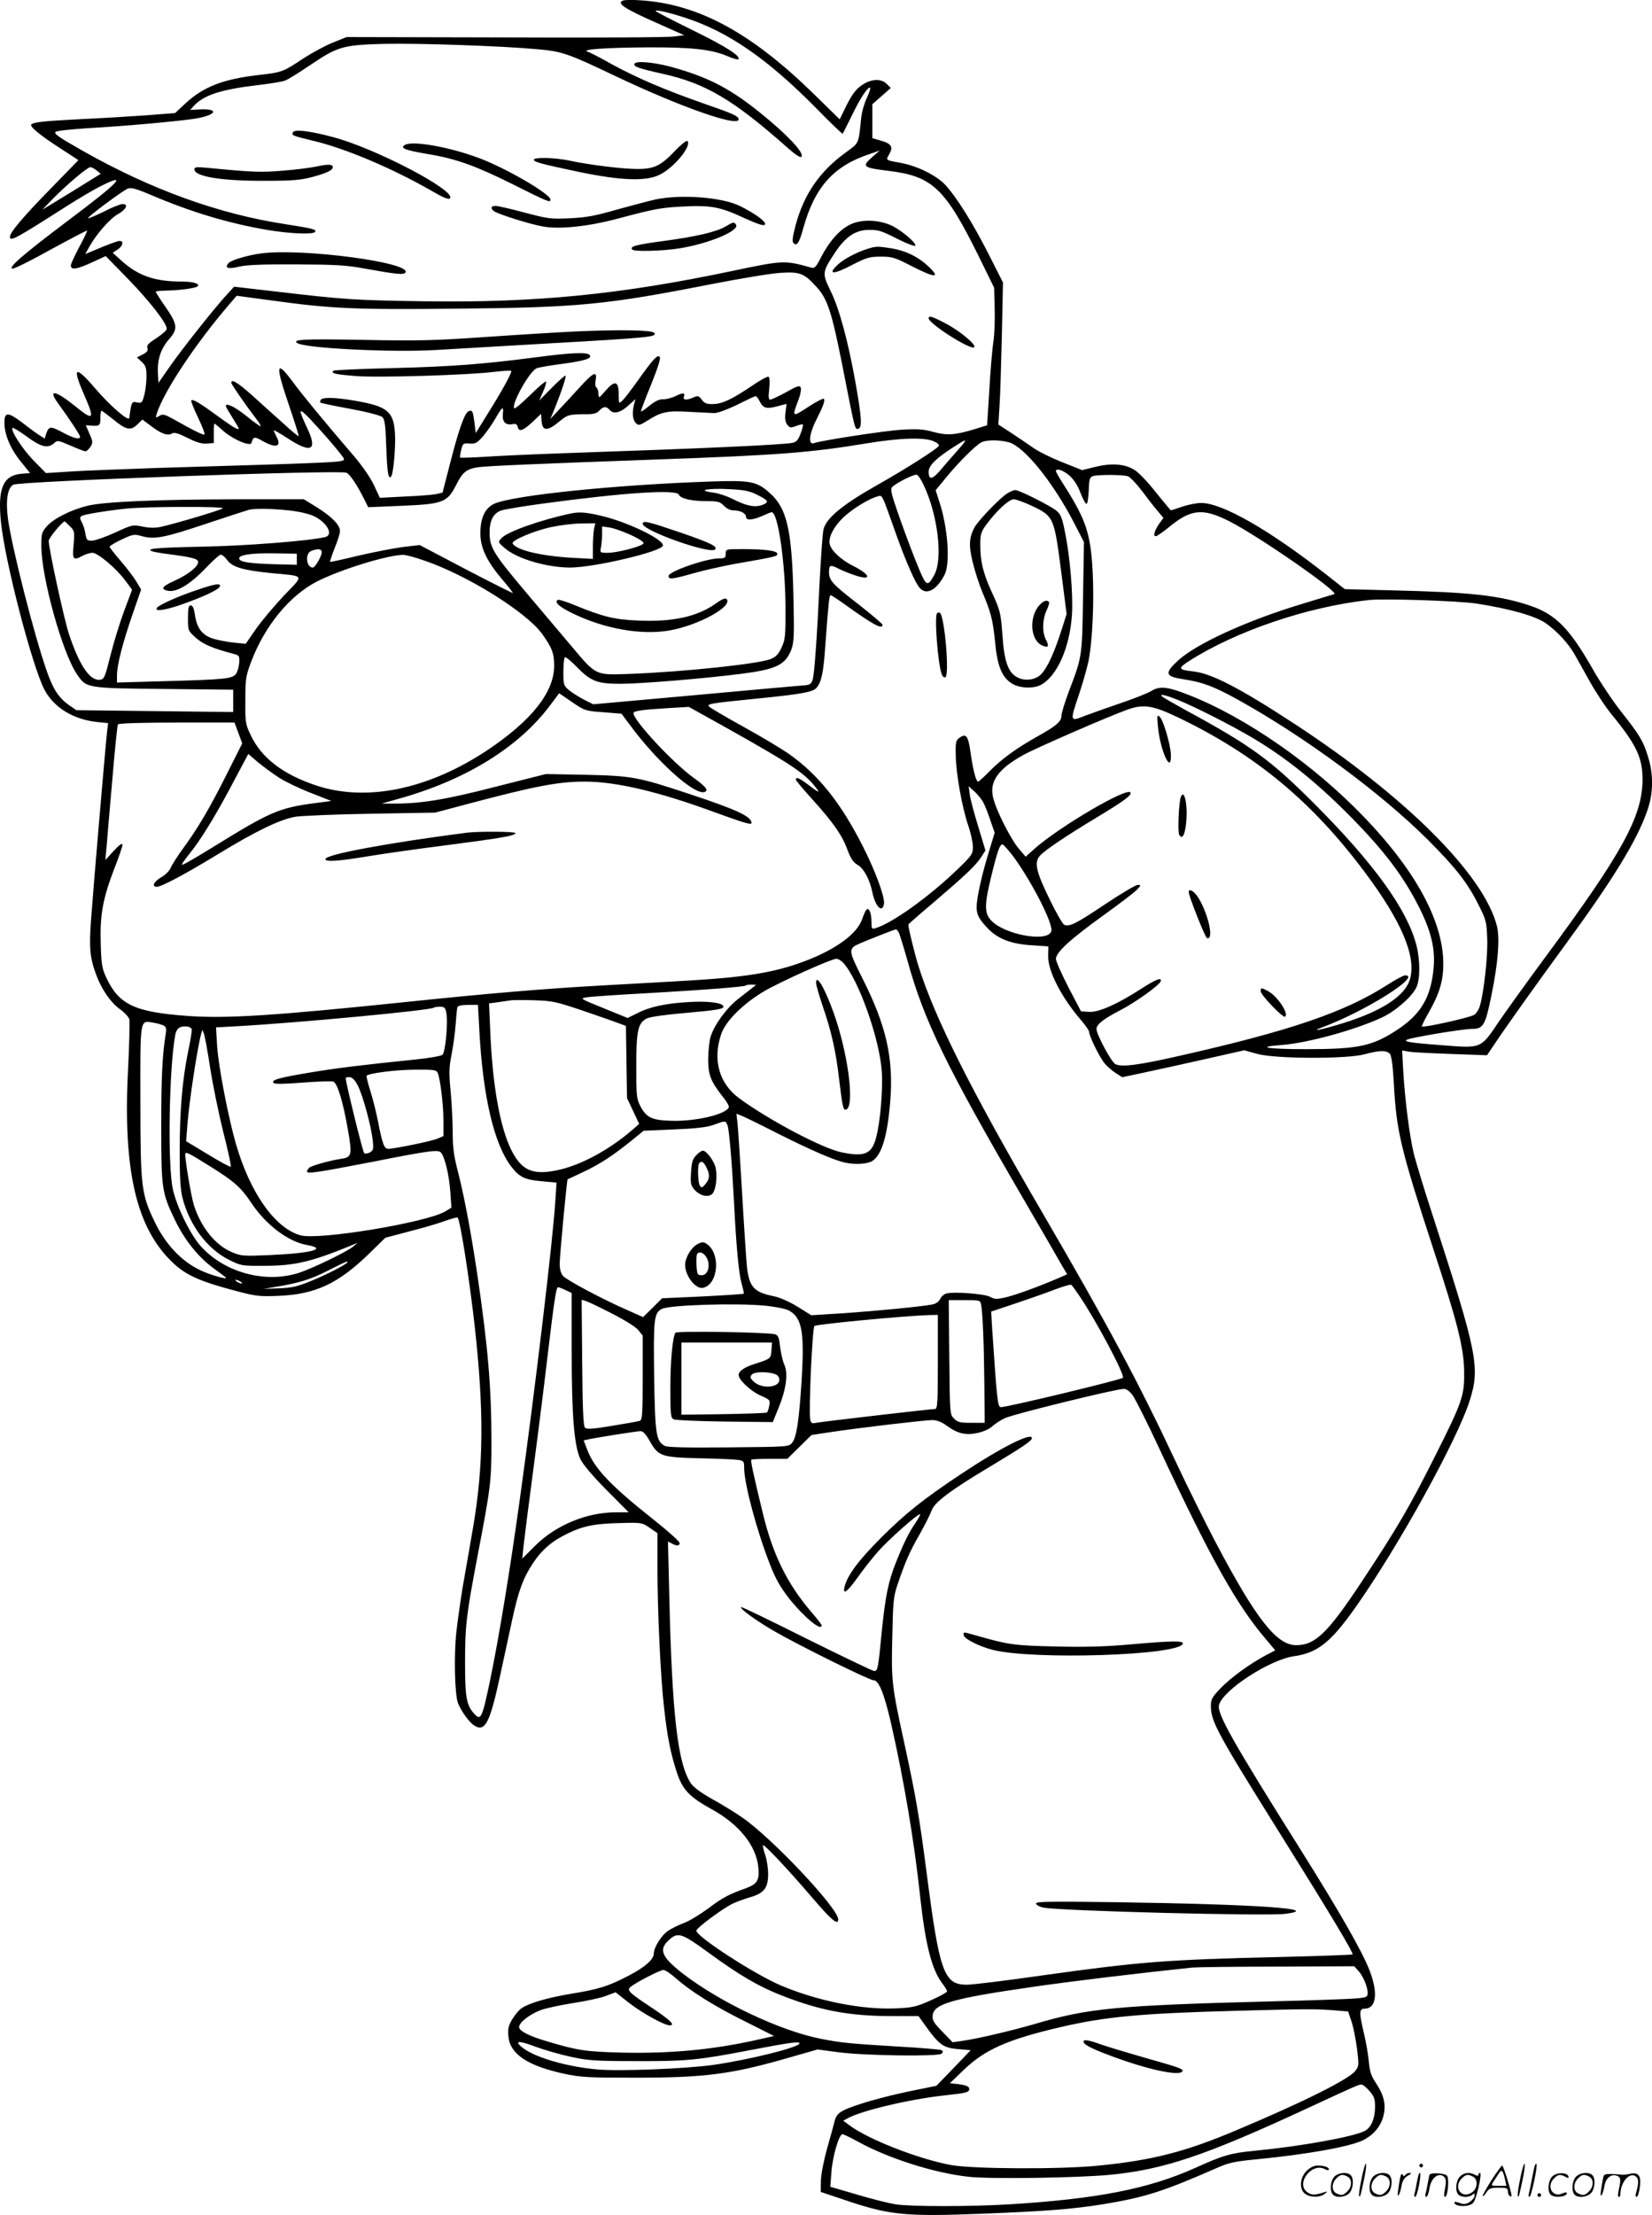 <svg version="1.0" xmlns="http://www.w3.org/2000/svg"
  viewBox="0 0 895.543 1200.363"
 preserveAspectRatio="xMidYMid meet">
<g transform="translate(-0.594,1200.584) scale(0.1,-0.1)"
fill="#000000" stroke="none">
<path d="M3387 12004 c-45 -14 0 -44 198 -131 l130 -58 -55 -7 c-30 -5 -442
-7 -915 -5 l-860 2 -77 -31 c-42 -17 -115 -57 -161 -87 -105 -70 -112 -73
-233 -87 -196 -22 -303 -63 -401 -153 l-58 -54 -155 -12 c-85 -6 -247 -16
-359 -21 -190 -10 -243 -15 -264 -27 -15 -9 36 -53 145 -124 l109 -71 -143
-147 c-153 -156 -228 -244 -228 -268 0 -28 26 -14 305 164 61 39 142 87 181
107 161 82 109 26 -173 -185 -240 -181 -330 -258 -298 -259 11 0 105 47 209
105 105 57 192 103 194 101 2 -2 -17 -42 -42 -88 -25 -47 -46 -92 -46 -101 0
-26 33 -21 115 17 l74 34 124 -127 c117 -121 207 -237 207 -267 0 -8 -25 -30
-55 -50 -44 -28 -55 -39 -50 -54 5 -14 -2 -23 -25 -35 l-32 -16 26 -24 c22
-20 26 -33 26 -79 0 -31 -5 -76 -12 -101 -11 -43 -14 -45 -40 -40 -28 7 -30 2
-41 -84 -3 -22 -102 63 -185 160 -112 130 -127 118 -56 -44 54 -124 47 -133
-48 -56 -111 90 -155 99 -98 20 65 -89 120 -173 120 -182 0 -17 -34 -9 -90 21
-69 37 -78 37 -92 0 l-10 -31 -28 18 c-16 10 -56 39 -90 66 -81 61 -100 62
-100 2 0 -64 32 -141 89 -211 l50 -62 -50 -4 c-97 -10 -126 -81 -108 -260 21
-213 171 -789 237 -912 52 -96 156 -159 284 -173 l60 -6 -6 -51 c-8 -70 -73
-828 -86 -1009 -12 -159 -7 -212 29 -308 30 -79 78 -147 128 -183 24 -17 46
-41 50 -54 3 -13 0 -137 -7 -275 -28 -550 46 -862 248 -1049 70 -65 149 -99
340 -149 105 -28 128 -30 227 -26 200 8 324 66 490 227 l90 88 136 36 c75 19
162 45 193 57 32 11 60 19 63 16 14 -14 65 -342 93 -594 50 -455 48 -751 -10
-1088 -16 -93 -40 -233 -54 -310 -13 -77 -29 -191 -36 -253 -14 -126 -9 -341
9 -387 18 -44 60 -102 87 -120 59 -38 85 12 139 260 20 94 50 233 67 310 34
159 60 229 113 309 49 74 104 121 190 162 85 41 146 53 291 56 107 3 112 2
152 -26 l42 -29 0 -181 c0 -246 17 -602 36 -766 18 -162 36 -249 70 -352 30
-91 68 -131 186 -196 150 -82 243 -197 255 -316 7 -68 -6 -90 -64 -112 -98
-35 -130 -52 -208 -111 -44 -32 -102 -68 -130 -78 -27 -10 -67 -29 -87 -43
-36 -23 -78 -91 -78 -124 0 -31 -49 -74 -136 -119 -112 -58 -159 -73 -311 -98
-127 -21 -227 -50 -269 -78 -14 -9 -36 -36 -51 -60 -21 -36 -25 -53 -21 -94 9
-95 104 -158 299 -201 94 -20 131 -22 389 -22 380 0 523 19 834 109 l154 44
113 -15 c142 -19 543 -24 559 -8 9 9 9 14 0 19 -6 4 -113 13 -238 20 -267 16
-311 21 -417 42 -220 43 -551 200 -751 356 -112 88 -128 127 -73 178 49 46 69
40 214 -66 171 -125 276 -186 400 -234 207 -81 365 -111 593 -111 l147 0 39
-54 c72 -101 97 -119 175 -125 l69 -6 -93 -97 -93 -96 -133 -27 c-152 -31
-314 -77 -370 -106 -29 -15 -40 -28 -48 -56 -5 -21 -24 -90 -42 -153 -18 -65
-33 -141 -33 -174 l-1 -59 164 -55 c216 -71 308 -79 716 -63 350 14 490 25
655 52 224 37 323 69 606 193 72 32 98 38 235 51 271 27 496 68 566 103 56 29
94 75 108 129 16 61 4 113 -39 178 -27 41 -35 63 -40 122 -4 39 -16 108 -27
153 -26 110 -25 130 4 130 64 0 75 85 27 208 -38 100 -167 325 -370 648 -373
593 -457 743 -446 789 20 81 274 246 406 265 128 18 200 75 334 265 232 328
554 911 620 1123 56 178 40 256 -197 987 -47 143 -94 298 -106 345 -24 99 -48
287 -58 449 l-6 114 34 -6 c19 -4 122 -9 230 -13 l196 -7 43 64 c76 113 230
328 382 536 260 355 389 566 444 726 33 94 34 195 4 292 -27 87 -44 114 -144
242 -45 56 -115 161 -156 233 -126 221 -201 297 -341 344 -165 55 -319 72
-728 82 l-275 7 -95 75 c-315 247 -569 392 -684 392 -24 0 -70 -9 -102 -20
-32 -11 -60 -20 -61 -20 -2 0 -38 43 -80 95 -41 53 -93 108 -115 122 -53 35
-126 41 -218 18 l-69 -17 -108 43 c-60 24 -129 58 -154 76 -25 17 -78 54 -118
80 l-74 48 6 95 c4 52 9 226 13 385 l6 290 -76 150 c-85 168 -175 312 -236
378 -47 51 -149 102 -237 119 -91 17 -87 14 -68 47 23 40 13 58 -43 74 l-48
14 0 92 0 92 50 44 50 44 -21 21 c-31 32 -86 29 -138 -7 -30 -21 -51 -49 -80
-106 l-38 -78 -142 139 c-339 331 -623 485 -936 506 -41 3 -83 2 -93 0z m335
-95 c233 -76 444 -222 706 -487 78 -80 144 -143 146 -141 2 2 24 47 50 99 45
94 89 160 99 150 3 -3 -5 -27 -18 -55 -13 -27 -27 -74 -30 -104 -16 -150 -10
-137 -85 -192 -142 -103 -227 -228 -272 -397 -16 -63 -19 -85 -10 -94 18 -18
30 0 53 83 62 221 163 335 359 400 l55 19 -38 -33 c-62 -54 -55 -60 85 -77
239 -29 307 -94 490 -464 l83 -169 3 -112 c2 -61 -1 -143 -7 -181 -6 -38 -16
-156 -22 -261 l-12 -192 -71 -22 c-103 -31 -146 -34 -221 -14 -52 15 -86 17
-173 12 -93 -6 -431 -58 -471 -72 -37 -14 -30 49 16 138 35 69 43 96 34 102
-5 2 -44 -18 -86 -46 -86 -56 -87 -55 -50 42 10 25 15 54 12 63 -6 15 -16 12
-80 -24 -41 -22 -79 -40 -86 -40 -9 0 -10 16 -5 59 4 36 2 61 -4 65 -5 3 -45
-18 -88 -48 -110 -74 -162 -99 -212 -100 -35 -1 -47 4 -62 24 -16 21 -21 23
-45 12 -35 -16 -58 -15 -52 2 9 24 -4 26 -43 6 -20 -10 -51 -18 -68 -18 -22 1
-45 -10 -77 -36 -25 -21 -45 -34 -45 -29 0 4 25 70 56 146 37 92 53 142 46
149 -13 13 -36 -13 -118 -128 -36 -51 -74 -100 -85 -110 -19 -17 -19 -16 -19
35 0 72 -21 78 -71 20 -37 -43 -38 -43 -39 -17 0 15 -5 30 -11 34 -6 4 -8 20
-4 40 9 53 -12 43 -90 -43 -38 -42 -89 -97 -113 -122 l-43 -46 17 40 c42 103
73 195 65 195 -5 0 -39 -30 -75 -67 l-67 -68 21 48 c12 27 19 51 16 55 -4 3
-42 -30 -86 -73 -44 -43 -82 -76 -86 -72 -19 19 83 202 121 217 13 5 76 16
140 24 124 17 165 30 146 49 -15 15 -104 11 -286 -13 -289 -38 -463 -51 -778
-59 -174 -4 -320 -11 -324 -14 -14 -15 11 -20 119 -29 123 -10 617 5 758 23
45 5 85 8 87 5 7 -6 -49 -108 -130 -237 l-62 -100 -7 57 c-9 64 -11 69 -32 61
-21 -8 -54 -101 -100 -282 l-41 -159 -35 -8 c-19 -4 -96 -10 -170 -13 l-135
-7 -32 69 c-19 40 -64 106 -110 159 -185 216 -281 334 -331 402 -91 122 -95
93 -18 -133 30 -88 53 -161 51 -163 -2 -2 -40 29 -84 70 -45 40 -121 108 -168
151 -80 71 -113 91 -113 68 0 -8 75 -117 137 -198 14 -18 24 -35 22 -37 -2 -2
-37 22 -77 55 -62 50 -112 74 -112 54 0 -3 16 -31 35 -61 19 -30 35 -57 35
-60 0 -12 -32 7 -117 69 -97 71 -132 91 -140 83 -3 -3 13 -44 36 -92 23 -48
39 -90 36 -93 -6 -5 -59 21 -172 85 -46 25 -55 27 -73 16 -20 -12 -21 -12 -15
10 38 121 211 382 397 598 l37 43 193 -26 c319 -44 445 -50 1001 -44 657 6
810 21 1380 133 155 30 322 58 372 61 108 7 130 -2 199 -78 58 -64 81 -136
137 -417 71 -362 69 -354 87 -350 23 5 19 61 -14 248 -41 230 -89 405 -135
498 -47 97 -47 102 23 208 58 88 112 124 187 124 47 1 70 -7 148 -47 51 -26
96 -43 100 -39 11 11 -69 80 -125 108 -69 33 -164 37 -225 8 -58 -27 -114 -90
-159 -176 -27 -54 -36 -64 -53 -59 -147 41 -150 41 -436 -19 -604 -127 -1064
-172 -1667 -163 -377 6 -418 8 -802 53 l-225 26 -44 -48 c-67 -74 -234 -284
-304 -384 l-62 -89 -3 52 c-4 73 15 132 61 185 49 57 46 79 -23 179 -28 40
-50 75 -50 78 0 3 26 5 58 6 70 1 159 13 169 23 15 14 -23 26 -88 26 -143 0
-232 31 -319 108 l-53 48 26 17 c29 19 36 47 12 47 -13 0 -61 -18 -148 -55
l-39 -16 23 41 c39 69 111 151 154 175 45 25 59 55 26 55 -12 0 -58 -18 -102
-41 -45 -22 -83 -38 -86 -36 -5 6 182 145 214 160 19 8 43 2 130 -35 219 -93
417 -152 626 -188 124 -21 252 -26 261 -11 9 13 -13 19 -162 42 -360 55 -726
187 -1097 397 -132 75 -158 93 -148 103 6 6 84 14 174 20 197 11 465 35 571
50 121 17 152 56 41 52 l-56 -3 19 21 c53 59 148 90 344 113 69 8 137 19 151
25 15 5 76 43 135 83 151 102 178 110 402 116 189 4 633 -11 831 -29 135 -12
166 -23 426 -147 350 -166 665 -277 665 -233 0 17 -28 30 -190 86 -210 73
-367 141 -500 214 -58 33 -116 63 -130 67 -36 12 102 22 335 23 225 1 336 -11
418 -45 32 -14 62 -23 65 -20 16 17 -64 68 -245 157 -112 55 -203 102 -203
105 0 9 73 -8 162 -37z m-3192 -827 l22 -18 -158 -98 -159 -97 60 62 c74 75
185 169 201 169 6 0 22 -8 34 -18z m3594 -1251 c20 -38 36 -43 96 -27 l50 13
-6 -46 c-4 -33 -1 -52 9 -66 14 -18 19 -19 48 -8 18 7 35 11 37 8 3 -2 -3 -25
-12 -49 -13 -34 -23 -46 -44 -50 -53 -11 -497 -31 -1232 -56 -173 -6 -371 -15
-440 -20 -69 -4 -127 -6 -129 -4 -3 2 0 21 5 42 9 35 11 37 46 34 32 -2 40 3
73 40 20 24 50 67 66 95 38 66 46 71 41 26 -5 -42 14 -63 52 -56 17 4 25 0 29
-16 7 -28 30 -19 84 32 l42 40 3 -39 c4 -55 31 -56 93 -5 48 40 55 42 156 42
34 0 52 6 64 20 22 23 38 24 55 4 21 -25 58 -17 101 22 l40 36 -8 -29 c-11
-44 -8 -84 10 -101 14 -15 20 -13 64 14 74 47 106 54 223 47 58 -3 119 -6 137
-7 19 0 68 18 125 45 51 26 96 47 100 47 4 1 14 -12 22 -28z m-2318 -229 c35
-41 64 -78 64 -82 0 -20 31 -19 -1005 -50 -198 -7 -416 -15 -485 -20 l-125 -8
-67 68 c-61 63 -127 165 -114 177 3 3 37 -18 77 -47 77 -57 114 -66 148 -36
18 17 22 16 89 -13 39 -17 75 -31 81 -31 6 0 18 11 27 24 14 23 14 28 -5 71
l-20 46 22 -1 c53 -5 57 -2 57 40 0 22 3 40 6 40 3 0 30 -20 61 -45 73 -60 96
-65 133 -30 l28 27 48 -36 c54 -41 90 -54 113 -39 11 7 33 1 83 -24 49 -25 77
-33 105 -31 l38 3 0 53 c-1 28 1 52 3 52 3 0 23 -16 44 -36 57 -51 158 -93
158 -66 0 4 4 13 8 20 7 10 19 7 53 -13 71 -40 103 -30 74 24 -8 17 -15 32
-15 35 0 3 34 -17 76 -44 128 -84 163 -65 105 56 -50 107 -48 115 15 50 31
-33 85 -93 120 -134z m3260 13 c21 -9 33 -19 29 -26 -12 -18 -176 -123 -341
-216 -182 -103 -271 -177 -284 -237 -5 -21 -13 -140 -20 -265 -15 -323 -29
-511 -38 -546 -7 -25 -14 -30 -43 -33 -19 -1 -284 -25 -591 -53 l-556 -50 -50
25 c-27 14 -63 37 -81 51 -30 26 -31 30 -31 100 0 41 4 76 8 79 5 3 33 -20 63
-51 77 -79 111 -93 239 -93 109 0 461 29 661 55 184 24 233 48 265 131 14 38
16 76 11 291 -8 356 -35 474 -127 556 -72 65 -106 71 -328 63 -517 -18 -1056
-74 -1164 -119 -51 -22 -78 -76 -78 -160 0 -80 34 -152 119 -252 33 -38 58
-71 57 -73 -2 -1 -116 56 -254 128 l-251 132 -93 -11 c-51 -7 -160 -28 -241
-47 -82 -20 -150 -35 -152 -33 -1 2 10 36 25 74 16 39 29 80 29 92 1 32 -42
77 -123 128 l-73 45 -364 0 c-426 -1 -718 -13 -808 -35 -90 -22 -183 -69 -220
-110 -29 -33 -31 -41 -31 -108 0 -169 114 -580 193 -695 51 -76 52 -76 475
-80 l372 -4 0 -60 0 -61 -425 5 -425 5 -38 26 c-57 40 -87 86 -120 179 -69
193 -193 682 -213 833 -13 100 -2 167 29 184 35 19 1765 81 1806 65 17 -7 54
-60 91 -133 l27 -54 166 7 c243 10 262 17 313 118 33 66 56 83 119 92 52 7
344 19 950 41 676 24 845 37 1160 89 171 28 305 33 356 11z m163 -12 c-7 -10
-32 -38 -54 -63 -22 -25 -57 -65 -77 -89 -40 -45 -58 -46 -58 -2 0 33 39 72
129 130 71 46 79 49 60 24z m246 6 c84 -24 241 -218 356 -442 l51 -99 -5 -297
c-5 -325 -4 -321 -77 -513 -22 -59 -40 -117 -40 -131 0 -31 -27 -55 -130 -112
-114 -64 -194 -122 -260 -189 -30 -31 -58 -56 -62 -56 -11 0 -28 65 -41 160
-13 90 -24 104 -62 76 -17 -13 -20 -25 -18 -93 1 -99 35 -286 68 -382 14 -41
25 -93 25 -115 0 -38 -6 -47 -83 -121 -151 -146 -352 -291 -444 -319 -21 -7
-23 -4 -23 36 0 48 -14 79 -28 63 -5 -6 -15 -28 -22 -49 -26 -80 -143 -166
-314 -230 -161 -61 -324 -87 -641 -105 -104 -6 -311 -18 -460 -26 -322 -18
-624 -44 -1065 -90 -703 -73 -962 -90 -1176 -75 -289 21 -374 61 -443 210 -22
47 -26 72 -29 181 -5 155 11 244 73 406 25 63 45 122 45 131 -1 11 -17 0 -47
-33 l-46 -50 7 75 c3 41 17 205 31 363 13 158 27 292 30 297 4 6 128 10 319
10 l313 0 21 -56 21 -57 -79 -157 c-94 -188 -157 -296 -238 -407 -33 -45 -65
-95 -71 -111 -7 -16 -30 -39 -52 -51 -40 -23 -52 -51 -23 -51 26 0 160 72 332
177 205 125 339 190 422 203 36 5 220 13 410 16 l345 6 165 44 c380 101 502
124 647 124 169 0 399 -54 703 -166 163 -59 200 -70 200 -58 -1 35 -78 71
-328 154 -289 96 -318 101 -572 107 l-215 4 -277 -70 c-275 -71 -409 -92 -563
-90 l-50 0 85 24 c366 101 655 278 827 507 l50 67 70 -48 c69 -47 73 -48 169
-55 l99 -8 42 -56 c146 -200 355 -389 409 -368 22 9 7 28 -59 76 -113 81 -327
311 -327 351 0 12 49 19 183 27 l117 7 203 -113 c346 -194 421 -244 479 -316
34 -42 28 -41 -40 11 -44 33 -62 40 -62 24 0 -5 42 -55 93 -111 112 -124 159
-192 188 -272 17 -46 31 -66 55 -80 33 -19 65 -79 79 -148 16 -78 55 -116 63
-61 5 35 -46 175 -113 307 -121 240 -243 392 -405 506 -36 25 -144 90 -240
143 -96 53 -181 103 -188 110 -18 16 -3 19 258 45 240 24 302 35 322 58 27 31
38 83 48 231 17 230 21 271 29 271 5 0 44 -26 87 -57 145 -104 194 -130 194
-103 0 5 -58 54 -129 110 -144 111 -161 130 -161 177 0 37 8 40 52 17 17 -9
56 -25 86 -35 96 -33 91 1 -9 51 -65 33 -116 81 -125 116 -9 37 22 97 75 147
49 46 139 101 182 112 30 7 20 28 104 -208 54 -151 105 -266 129 -290 37 -37
89 -8 132 73 32 61 19 255 -28 397 l-20 62 60 73 c66 80 155 169 187 186 26
15 99 15 150 1z m329 -181 c23 -21 45 -54 59 -93 13 -33 27 -60 33 -60 5 0 10
32 12 72 2 63 5 73 24 79 27 8 159 8 187 -1 12 -3 46 -39 76 -78 30 -40 68
-89 86 -110 l32 -38 -20 -27 c-27 -37 -38 -72 -22 -72 7 0 37 21 68 46 123
102 186 108 331 35 158 -80 599 -386 569 -395 -8 -2 -83 -25 -168 -51 -301
-90 -576 -216 -677 -307 -78 -72 -73 -88 31 -104 100 -15 162 -38 297 -113
361 -201 769 -502 1024 -756 150 -150 217 -235 276 -355 40 -79 43 -91 46
-180 4 -92 -17 -285 -39 -363 -5 -20 -20 -44 -32 -51 -23 -15 -275 -71 -283
-63 -2 2 14 36 36 74 59 103 80 172 80 266 0 240 -165 533 -476 842 -286 285
-660 532 -962 636 -71 24 -107 24 -147 -1 -18 -11 -91 -40 -162 -64 -70 -24
-158 -55 -195 -69 -83 -33 -83 -33 -33 115 19 57 42 137 51 178 22 107 32 325
23 492 -11 200 -36 276 -148 453 -28 43 -51 83 -51 87 0 19 39 6 74 -24z
m-790 -53 c75 -158 104 -395 58 -482 -28 -53 -38 -59 -56 -31 -18 27 -92 218
-147 377 -32 93 -37 117 -27 127 24 24 121 72 134 67 8 -3 25 -29 38 -58z
m-905 -50 c63 -31 68 -40 31 -55 -39 -16 -89 -6 -161 31 -31 16 -80 32 -110
36 -90 11 -27 24 89 18 83 -4 112 -10 151 -30z m-423 0 c8 -21 68 -35 150 -35
62 0 73 -3 94 -25 15 -15 34 -25 52 -25 37 0 68 -16 68 -35 0 -21 36 -18 89 5
24 11 46 20 50 20 34 0 73 -266 75 -505 1 -166 -1 -184 -21 -228 -16 -35 -31
-51 -57 -62 -63 -27 -473 -70 -760 -81 -197 -7 -185 -13 -328 157 -57 67 -155
183 -218 258 -200 236 -220 268 -220 351 0 65 21 105 62 119 18 6 117 23 221
37 450 61 732 79 743 49z m-2472 -74 c-9 -9 -247 -80 -334 -100 -32 -7 -61 -7
-101 1 -54 11 -57 10 -148 -32 -51 -23 -107 -43 -124 -44 -29 -1 -32 2 -38 37
-3 21 -12 49 -20 63 -11 21 -11 27 0 34 15 8 119 26 236 39 100 12 541 13 529
2z m356 -11 c57 -6 111 -19 137 -31 73 -35 109 -103 61 -114 -90 -21 -436 -48
-675 -52 -245 -5 -309 -11 -255 -27 9 -2 35 -7 57 -10 155 -20 185 -28 185
-46 0 -25 -54 -68 -127 -101 -64 -29 -77 -43 -45 -53 48 -16 123 27 215 123
37 39 73 71 80 71 7 0 23 -13 35 -30 28 -38 87 -55 239 -70 186 -18 179 -6 69
-121 -52 -55 -120 -136 -152 -181 l-56 -81 -62 6 c-33 3 -84 13 -113 21 -61
19 -91 58 -101 134 -5 32 -12 47 -22 47 -12 0 -15 -15 -15 -69 0 -68 0 -68 43
-107 40 -35 91 -57 202 -86 33 -9 35 -11 33 -48 -2 -21 -9 -48 -17 -60 -18
-28 -61 -32 -398 -41 l-248 -7 0 39 c0 55 31 177 85 332 l46 133 -25 42 c-14
23 -52 74 -85 112 -34 39 -61 74 -61 78 0 4 29 22 65 39 62 29 69 30 111 18
67 -19 123 -8 352 69 114 38 216 71 227 74 35 8 117 7 215 -3z m-1185 -86 c25
-25 26 -30 20 -100 -8 -82 -3 -88 51 -59 16 8 39 15 51 15 29 0 130 -85 177
-149 l38 -51 -42 -112 c-23 -62 -57 -171 -75 -243 -30 -120 -34 -130 -57 -133
-55 -7 -112 78 -169 250 -27 84 -109 461 -109 503 0 15 74 105 87 105 1 0 14
-12 28 -26z m1365 -141 c0 -21 -36 -83 -48 -83 -36 0 -44 76 -9 90 36 14 57
12 57 -7z m-135 -38 l0 -30 -120 3 c-135 4 -187 12 -192 29 -7 21 59 32 187
30 l125 -2 0 -30z m685 -5 c234 -78 560 -281 646 -401 53 -75 64 -104 64 -171
0 -144 -123 -298 -364 -459 -320 -212 -654 -280 -926 -190 -180 60 -296 149
-354 271 -30 62 -31 71 -30 190 0 116 2 131 32 211 75 197 212 362 363 437
133 65 367 137 458 141 12 1 63 -12 111 -29z m5709 -235 c183 -28 326 -69 380
-109 62 -45 121 -110 153 -167 14 -24 51 -91 83 -148 32 -57 85 -138 120 -180
133 -163 165 -232 165 -350 -1 -199 -107 -394 -526 -961 -100 -135 -214 -294
-255 -354 -95 -142 -94 -141 -288 -126 -186 14 -228 20 -209 31 21 12 305 59
354 59 61 0 72 19 105 182 36 175 46 308 30 374 -70 279 -494 702 -1096 1096
-295 193 -450 274 -549 285 -83 9 -87 16 -25 56 255 163 641 294 974 331 86 9
483 -4 584 -19z m-1621 -521 c97 -39 286 -135 410 -208 209 -124 405 -289 620
-521 126 -137 211 -257 283 -400 72 -146 91 -243 71 -370 -20 -130 -74 -212
-190 -289 -136 -90 -213 -106 -497 -106 -212 0 -279 12 -127 23 139 11 398 82
542 150 72 34 160 111 184 162 21 43 21 149 0 229 -49 191 -228 440 -549 762
-241 242 -348 320 -705 513 -63 35 -119 67 -124 72 -18 16 14 10 82 -17z m6
-97 c416 -200 721 -452 1006 -832 201 -267 284 -460 250 -583 -24 -91 -149
-174 -360 -240 -116 -36 -192 -52 -115 -23 228 84 542 281 448 281 -9 0 -52
-23 -97 -52 -229 -147 -524 -248 -1121 -383 -223 -51 -320 -64 -353 -46 -22
12 -102 161 -102 190 0 25 35 53 125 100 84 43 216 137 223 159 7 23 -23 12
-103 -39 -133 -86 -233 -130 -285 -127 l-44 3 -68 130 c-37 72 -68 141 -68
154 0 36 78 107 260 238 85 61 166 123 179 137 23 25 24 26 4 26 -11 0 -90
-47 -177 -105 -155 -104 -192 -123 -221 -111 -8 3 -45 67 -81 142 -72 147 -83
197 -50 233 27 30 143 108 306 206 149 90 193 122 184 136 -18 30 -383 -184
-519 -304 l-49 -44 -39 46 c-44 53 -121 205 -137 273 -22 87 25 155 161 231
65 37 470 213 569 248 86 30 136 22 274 -44z m-4875 -326 c35 -22 113 -60 174
-83 l109 -43 -92 -12 c-190 -25 -242 -48 -535 -229 -84 -52 -161 -97 -171
-101 -20 -7 -22 -10 53 87 56 75 136 208 222 373 l73 137 51 -44 c29 -24 81
-62 116 -85z m3818 -135 c9 -17 26 -60 38 -97 l23 -66 -33 -109 c-38 -123 -65
-248 -65 -294 0 -41 13 -66 63 -118 54 -55 127 -83 239 -89 l87 -6 -1 -52 c-2
-80 70 -221 175 -344 26 -30 47 -60 47 -67 0 -23 57 -139 84 -171 15 -18 42
-41 61 -53 l35 -22 122 26 c68 15 217 47 331 73 l208 47 72 -20 c101 -27 489
-28 583 -1 77 21 118 22 135 1 8 -10 16 -66 21 -162 14 -258 37 -353 213 -892
133 -405 166 -538 168 -665 2 -131 -8 -163 -155 -455 -138 -276 -210 -399
-403 -690 -183 -276 -250 -340 -353 -340 -106 0 -218 144 -436 557 -57 109
-153 302 -212 428 -208 444 -373 751 -731 1365 -382 655 -579 1047 -668 1330
-21 68 -55 206 -55 225 0 3 62 57 138 121 174 149 228 200 257 245 l23 36 -39
129 c-22 71 -43 149 -46 174 l-6 45 33 -30 c17 -16 39 -43 47 -59z m163 -293
c102 -140 217 -366 205 -404 -20 -63 -263 -17 -330 63 -33 39 -32 84 4 233 34
139 47 175 61 175 5 0 32 -30 60 -67z m-622 -410 c5 -10 26 -78 47 -152 89
-325 211 -575 628 -1291 104 -179 200 -344 213 -368 l25 -42 -48 -21 c-99 -43
-230 -91 -285 -104 -49 -11 -60 -11 -85 3 -30 16 -194 29 -236 18 -13 -3 -28
-16 -34 -29 -8 -16 -23 -27 -45 -31 -65 -12 -306 -35 -479 -47 l-175 -11 -74
46 c-44 27 -95 50 -129 57 -105 21 -131 48 -145 149 -3 25 -15 200 -26 390
-11 190 -23 369 -26 398 l-6 52 24 -9 c14 -5 106 -50 204 -100 180 -90 301
-143 362 -156 55 -12 122 -7 147 9 50 33 80 130 96 312 21 241 -19 420 -152
682 -75 149 -76 157 -12 185 64 27 188 76 195 76 4 1 11 -7 16 -16z m-301
-165 c83 -90 196 -409 209 -587 7 -96 -8 -277 -31 -361 -23 -88 -62 -105 -187
-79 -103 21 -395 175 -555 293 -108 79 -145 207 -98 346 23 71 118 166 235
235 88 51 363 175 391 175 8 0 25 -10 36 -22z m-493 -136 c-12 -9 -47 -37 -78
-61 -63 -49 -129 -141 -148 -204 -7 -23 -13 -78 -13 -122 0 -86 14 -121 84
-209 17 -22 30 -44 28 -50 -12 -39 -182 -79 -314 -74 -105 3 -135 18 -168 84
-18 34 -20 59 -20 209 0 194 9 236 56 261 19 9 93 20 197 29 193 17 224 23
219 38 -6 19 -86 29 -192 22 -122 -7 -209 -26 -276 -61 l-51 -25 -130 53
c-128 52 -130 53 -92 59 22 4 174 14 339 23 314 18 516 34 524 41 2 3 16 5 30
5 l26 -1 -21 -17z m-911 -126 c89 -30 176 -61 194 -68 l32 -12 3 -195 3 -196
33 -70 33 -70 -38 -33 c-126 -109 -281 -192 -406 -218 -133 -28 -193 -2 -249
109 -61 123 -101 343 -114 634 l-7 161 44 6 c24 3 55 8 69 10 14 3 73 3 133 1
99 -3 120 -8 270 -59z m-569 -97 c19 -367 81 -629 177 -750 42 -53 71 -67 164
-75 l78 -7 -7 -104 c-13 -209 -110 -1023 -192 -1611 -52 -377 -111 -738 -160
-976 -44 -211 -51 -228 -87 -188 -43 47 -50 90 -50 277 0 204 7 259 68 580 71
371 75 402 75 615 0 297 -19 518 -76 905 -35 235 -70 419 -104 555 -24 91 -30
136 -30 218 0 57 -5 157 -11 222 -10 102 -9 131 5 202 9 46 19 119 22 163 3
44 7 86 10 93 2 7 23 12 57 12 l54 0 7 -131z m-179 90 c11 -50 -4 -216 -21
-230 -8 -6 -74 -18 -147 -25 -301 -31 -429 -47 -567 -70 -169 -28 -217 -41
-201 -57 7 -7 56 -6 159 2 82 6 156 9 165 5 22 -8 53 -110 79 -261 24 -138 22
-149 -41 -158 -60 -9 -155 -36 -168 -47 -7 -6 -13 -15 -13 -21 0 -14 63 -4
358 53 309 61 354 67 369 49 21 -26 44 -124 50 -211 l6 -87 -33 -20 c-99 -60
-684 -157 -784 -130 -138 37 -274 229 -351 495 -41 142 -95 420 -102 530 l-6
102 109 6 c342 19 1058 87 1072 101 3 3 18 5 33 5 23 0 29 -5 34 -31z m-1532
-71 c13 -7 16 -17 12 -41 -19 -114 -25 -237 -25 -502 0 -341 3 -363 74 -510
51 -107 125 -200 209 -262 34 -25 64 -47 67 -50 15 -15 -85 13 -140 40 -99 47
-186 138 -244 258 -74 153 -79 190 -79 656 -1 452 -3 439 67 427 23 -3 49 -11
59 -16z m152 -18 c3 -4 -6 -61 -20 -126 -31 -155 -45 -316 -45 -544 0 -134 4
-202 15 -245 38 -150 136 -279 253 -337 65 -32 69 -33 197 -32 160 1 246 21
460 108 l40 17 -25 -21 c-36 -29 -214 -115 -290 -141 -184 -61 -410 0 -539
147 -55 63 -127 210 -148 305 -29 132 -21 650 13 837 4 21 14 36 27 41 23 9
54 4 62 -9z m100 -210 c14 -91 46 -247 71 -348 26 -101 44 -185 41 -189 -3 -3
-59 27 -124 67 l-118 71 7 92 c9 120 55 423 75 492 l6 20 8 -20 c5 -11 20 -94
34 -185z m1233 -27 c14 -27 32 -176 32 -265 l0 -79 -33 -14 c-33 -14 -233 -55
-267 -55 -21 0 -31 25 -55 149 -9 46 -27 119 -41 163 -14 44 -23 82 -21 84 14
14 158 32 259 33 102 1 118 -1 126 -16z m-431 -73 c27 -55 70 -213 79 -290 6
-53 4 -59 -16 -70 -12 -6 -26 -8 -30 -3 -8 7 -100 383 -100 405 0 5 10 8 23 6
15 -2 29 -18 44 -48z m2003 -214 c9 -24 24 -203 35 -416 12 -240 26 -387 41
-439 8 -29 14 -55 12 -56 -2 -2 -102 -9 -223 -15 l-220 -10 -51 -51 -52 -51
-83 37 c-134 58 -332 164 -351 186 -12 14 -18 38 -18 67 0 41 39 457 43 457 1
0 40 18 86 40 91 43 159 88 261 170 l65 53 165 7 c121 5 179 12 215 25 65 24
64 24 75 -4z m-2810 -218 c134 -83 172 -117 227 -199 78 -119 200 -212 302
-230 117 -21 27 -45 -204 -55 -141 -6 -153 -5 -202 16 -90 38 -168 135 -206
255 -14 43 -47 238 -47 275 0 17 15 10 130 -62z m750 -522 c0 -9 -109 -66
-195 -101 -75 -31 -104 -38 -175 -41 l-85 -3 60 10 c130 21 194 41 285 87 96
49 110 55 110 48z m-580 -106 c8 -5 11 -10 5 -10 -5 0 -17 5 -25 10 -8 5 -10
10 -5 10 6 0 17 -5 25 -10z m4548 -78 c92 -136 248 -430 235 -443 -11 -11
-625 -159 -661 -159 -18 0 -21 31 -48 431 l-5 87 123 41 c68 23 164 56 213 75
50 19 93 32 98 29 4 -2 24 -30 45 -61z m-2786 32 l33 -15 0 -317 c0 -343 13
-507 46 -581 13 -29 63 -89 141 -168 l122 -123 -70 0 c-158 0 -326 -70 -438
-182 l-69 -69 7 68 c4 37 29 235 56 438 27 204 60 469 74 590 36 302 47 375
57 375 4 0 23 -7 41 -16z m250 -126 c67 -34 128 -72 143 -89 l25 -31 0 -228
c0 -192 -2 -229 -15 -234 -8 -3 -76 -15 -150 -27 -107 -18 -138 -20 -148 -10
-9 9 -13 99 -15 352 l-3 341 23 -7 c13 -4 76 -34 140 -67z m2002 50 c9 -42 16
-211 18 -428 l2 -215 -72 0 c-61 0 -75 3 -94 23 -23 22 -23 25 -26 332 l-3
310 85 0 c81 0 86 -1 90 -22z m-1172 -8 c54 -5 112 -17 128 -25 74 -38 88
-116 71 -387 -14 -216 -27 -300 -51 -331 -18 -22 -21 -22 -344 -25 -230 -2
-331 0 -346 8 -48 25 -53 64 -58 378 -4 310 -1 341 41 364 41 22 401 33 559
18z m938 -305 c0 -217 -2 -255 -15 -255 -23 0 -618 -69 -646 -75 -22 -5 -27
-2 -31 19 -9 46 12 500 23 506 15 10 490 55 622 59 l47 1 0 -255z m1055 -179
c14 -19 82 -153 149 -298 272 -583 415 -839 573 -1024 l52 -62 -52 -27 c-89
-48 -193 -124 -246 -180 -44 -46 -51 -59 -51 -94 0 -83 33 -145 365 -676 279
-446 410 -664 403 -671 -3 -2 -183 -9 -399 -14 -610 -14 -757 -26 -1286 -100
-194 -28 -376 -50 -406 -50 -124 0 -148 67 -217 600 -40 308 -59 420 -119 696
-71 325 -74 347 -68 588 4 192 6 218 29 286 41 121 66 179 121 274 28 50 56
106 63 125 14 44 100 109 314 237 183 110 230 142 230 156 0 34 -167 -50 -385
-195 -202 -134 -305 -216 -435 -347 -120 -120 -181 -202 -196 -264 -11 -47 15
-28 74 55 29 41 78 103 109 138 56 63 211 201 226 201 4 0 -5 -19 -21 -42 -38
-56 -65 -109 -107 -214 -44 -108 -60 -190 -80 -389 -18 -190 -21 -205 -40
-205 -8 0 -172 79 -366 175 -193 97 -353 174 -356 172 -8 -9 83 -75 182 -132
135 -78 514 -265 536 -265 29 0 57 -69 95 -232 70 -308 126 -639 159 -948 28
-255 62 -388 120 -464 14 -18 25 -37 25 -42 0 -5 -39 -27 -87 -48 -78 -35 -99
-40 -186 -44 -186 -9 -427 39 -628 124 -142 60 -460 266 -458 297 0 14 138
117 194 145 22 11 66 27 97 36 76 22 98 50 98 126 0 31 -7 78 -16 104 -9 26
-14 49 -12 52 7 6 136 -131 266 -283 105 -123 142 -154 142 -119 0 60 -359
441 -520 552 -41 28 -115 74 -165 101 -57 32 -98 62 -113 83 -72 107 -103 368
-118 1024 l-7 288 21 -11 c28 -15 42 -14 42 3 0 8 -62 64 -138 124 -236 187
-324 279 -363 382 l-19 50 23 5 c46 10 265 45 285 45 14 0 29 -16 51 -55 46
-81 62 -87 270 -92 97 -2 191 -6 209 -9 30 -5 32 -8 32 -44 0 -84 69 -343 141
-525 29 -75 55 -120 102 -181 82 -103 178 -182 177 -146 0 4 -25 36 -56 72
-132 154 -210 314 -264 540 -52 214 -66 281 -61 285 2 3 47 5 100 5 l95 0 66
65 65 64 105 16 c153 23 509 65 550 65 24 0 50 -10 76 -29 60 -44 104 -55 168
-41 33 7 65 21 82 37 16 14 46 34 69 44 51 23 593 156 642 158 14 1 32 -12 48
-33z m1223 -3119 c26 -27 52 -88 52 -121 0 -22 -5 -25 -57 -30 -32 -3 -236
-11 -453 -16 -851 -22 -1005 -37 -1295 -123 -124 -36 -314 -81 -397 -92 l-48
-7 -55 57 c-47 48 -56 62 -53 89 6 63 109 92 555 156 224 32 559 72 853 103
19 2 224 5 456 5 l421 2 21 -23z m-3696 -44 c80 -70 207 -150 377 -234 l153
-77 -93 -21 c-236 -53 -469 -75 -730 -69 -197 5 -239 11 -404 60 -102 30 -155
57 -155 79 0 24 56 68 116 91 26 10 104 27 174 38 71 11 152 28 180 39 l53 20
71 -56 c72 -56 192 -123 222 -123 32 0 6 26 -86 88 -133 88 -146 100 -128 118
21 21 160 93 180 94 10 0 41 -21 70 -47z m3557 -171 l85 -7 18 -53 c10 -29 23
-95 30 -147 11 -90 11 -96 -9 -122 -33 -45 -288 -172 -648 -323 -277 -117
-454 -162 -750 -191 -201 -20 -677 -18 -795 4 -177 33 -448 139 -549 215 l-34
25 24 13 c73 41 333 103 524 124 121 13 135 17 135 35 0 15 -19 22 -75 28
l-30 3 75 72 c114 110 238 165 520 231 247 58 440 76 971 90 369 10 408 10
508 3z m-4127 -253 c90 -20 134 -23 353 -23 271 -1 334 5 615 59 219 42 270
49 270 37 0 -21 -273 -89 -470 -117 -154 -21 -511 -35 -628 -24 -165 15 -332
64 -400 115 -53 41 -28 44 67 8 49 -18 136 -43 193 -55z m4327 -184 c26 -30
31 -44 31 -86 0 -64 -21 -114 -57 -132 -63 -32 -347 -83 -596 -107 -129 -12
-172 -25 -322 -93 -252 -113 -530 -168 -1005 -197 -212 -13 -537 -13 -620 0
-36 6 -130 29 -209 53 l-144 42 6 80 c6 83 41 205 60 205 5 0 43 -18 83 -40
167 -92 416 -171 602 -191 118 -13 594 -6 767 11 288 28 514 104 1050 352 287
133 294 136 311 137 7 1 26 -15 43 -34z M3446 11661 c-10 -15 21 -26 152 -55
233 -52 383 -140 676 -400 43 -38 70 -56 76 -50 16 16 -46 88 -160 186 -192
164 -313 234 -516 293 -101 31 -217 44 -228 26z M1595 11290 c-11 -17 -4 -20
104 -46 177 -41 433 -150 646 -272 63 -37 92 -49 100 -41 38 40 -409 274 -638
333 -121 32 -202 42 -212 26z M3664 11187 c-75 -79 -112 -97 -202 -97 -80 0
-261 22 -367 45 -79 17 -195 20 -195 5 0 -12 41 -23 250 -67 223 -46 359 -51
432 -14 78 38 176 157 150 183 -4 4 -35 -20 -68 -55z M2200 11220 c-27 -17 2
-28 125 -49 153 -25 260 -64 459 -163 194 -97 206 -102 206 -84 0 31 -247 174
-392 227 -162 60 -359 94 -398 69z M1725 11104 c-33 -7 -116 -18 -185 -23
-119 -10 -159 -9 -407 15 -62 6 -73 5 -73 -8 0 -39 146 -63 380 -62 157 0 197
4 264 22 76 21 106 36 106 52 0 16 -26 17 -85 4z M3560 10925 c-36 -8 -130
-33 -210 -55 -117 -34 -167 -43 -255 -47 -103 -5 -118 -3 -246 31 -74 20 -145
36 -157 36 -24 0 -29 -12 -9 -28 20 -16 197 -72 269 -84 90 -16 245 1 403 43
198 53 235 60 360 66 147 7 198 -3 328 -64 68 -31 102 -42 109 -35 13 13 -51
60 -136 102 -97 47 -315 64 -456 35z M3942 10780 c-49 -30 -159 -56 -337 -80
-152 -20 -188 -30 -171 -47 12 -12 171 -7 256 7 161 26 326 96 306 128 -10 16
-16 15 -54 -8z M4705 10656 c-59 -19 -126 -55 -157 -84 -60 -56 -24 -56 83 1
73 37 89 42 149 42 63 0 77 -4 173 -54 123 -62 152 -63 89 -2 -56 54 -125 88
-203 101 -78 12 -84 12 -134 -4z M1425 10633 c-72 -9 -165 -36 -180 -53 -24
-27 -3 -34 58 -19 36 9 128 13 307 12 216 -1 273 -4 375 -23 165 -30 211 -35
219 -21 34 54 -553 132 -779 104z M5040 10281 c0 -29 230 -175 247 -157 13 13
-78 89 -155 129 -72 38 -92 44 -92 28z M3135 10210 c-104 -5 -332 -19 -505
-31 -272 -19 -363 -21 -662 -15 -318 6 -383 2 -349 -18 44 -28 516 -51 749
-37 97 6 375 22 617 36 545 31 589 35 566 58 -14 14 -184 17 -416 7z M1745
9839 c-4 -6 -5 -13 -2 -15 3 -3 76 -18 163 -34 96 -18 164 -36 173 -45 13 -12
17 -48 21 -165 5 -137 11 -173 26 -157 12 11 26 164 21 234 -7 119 -41 147
-216 177 -110 19 -177 20 -186 5z M5465 9331 c-40 -25 -158 -148 -178 -186
-28 -55 -30 -97 -8 -186 11 -46 34 -118 51 -159 49 -116 57 -149 70 -271 12
-131 36 -191 89 -226 40 -27 117 -31 159 -9 88 46 158 204 169 382 7 106 -11
317 -38 447 -15 76 -23 96 -46 115 -33 27 -202 112 -223 112 -8 0 -28 -8 -45
-19z m144 -71 c109 -53 112 -61 150 -355 l29 -227 -33 -103 c-37 -113 -72
-188 -104 -222 -29 -31 -85 -40 -126 -20 -53 25 -75 84 -85 232 -9 120 -12
132 -55 226 -50 109 -65 170 -65 264 0 53 4 68 30 104 56 77 125 141 151 141
14 0 62 -18 108 -40z M5642 8728 c-59 -64 -52 -190 13 -220 34 -15 40 -6 21
31 -21 40 -20 107 3 158 11 23 17 44 13 47 -11 12 -29 6 -50 -16z M5086 8683
c-16 -16 4 -275 25 -331 5 -14 14 -20 20 -16 23 14 -5 333 -30 349 -5 2 -11 2
-15 -2z M2535 7493 c-431 -56 -765 -118 -765 -143 0 -16 66 -12 229 15 84 14
275 41 425 60 301 39 376 52 376 66 0 9 -201 10 -265 2z M3105 9224 c-163 -34
-349 -99 -381 -135 -19 -21 -19 -22 20 -55 65 -56 223 -103 351 -104 133 0
505 88 505 120 0 33 -178 120 -317 156 -91 23 -132 27 -178 18z m121 -85 c-3
-17 -6 -61 -6 -97 l0 -65 -114 6 c-168 10 -299 41 -321 77 -10 16 116 70 212
90 48 10 121 19 162 19 l74 1 -7 -31z m201 -33 c55 -26 73 -40 66 -47 -17 -17
-143 -49 -192 -49 -43 0 -43 0 -37 31 3 17 6 50 6 72 l0 40 40 -6 c23 -3 75
-22 117 -41z M3490 9167 c0 -37 365 -166 392 -139 16 16 -23 35 -182 90 -182
62 -210 69 -210 49z M3940 9005 c0 -22 -4 -25 -33 -25 -73 0 -277 -71 -277
-96 0 -20 22 -17 135 15 55 16 156 38 225 51 219 38 230 41 230 54 0 17 -66
26 -186 26 -94 0 -94 0 -94 -25z M3886 8735 c-101 -72 -236 -101 -424 -92
-125 5 -189 21 -340 83 -46 19 -87 32 -92 29 -21 -13 7 -38 84 -75 172 -83
369 -117 521 -91 158 28 348 132 309 171 -6 6 -26 -2 -58 -25z M1078 8810
c-105 -35 -213 -83 -222 -99 -14 -22 53 -11 149 24 114 41 187 76 193 93 6 19
-26 14 -120 -18z M6283 8070 c12 -135 76 -270 70 -150 -3 56 -42 187 -61 202
-13 12 -15 5 -9 -52z M6407 7686 c-11 -29 -18 -191 -8 -206 17 -24 30 0 37 67
10 94 -10 189 -29 139z M6450 7171 c0 -21 89 -246 99 -249 38 -13 10 122 -44
214 -23 39 -55 59 -55 35z M6840 6634 c0 -20 120 -145 132 -138 23 15 -42 113
-93 139 -35 19 -39 19 -39 -1z M4430 6679 c0 -12 16 -67 35 -123 48 -140 73
-249 90 -401 18 -148 22 -168 38 -162 48 16 10 309 -69 527 -47 131 -94 211
-94 159z M3780 5745 c-20 -21 -25 -39 -28 -94 -4 -60 -1 -70 19 -93 29 -32 69
-42 93 -25 21 15 32 88 22 141 -7 38 -50 96 -70 96 -7 0 -23 -11 -36 -25z m55
-65 c20 -39 19 -63 -5 -91 -17 -21 -21 -22 -30 -9 -11 17 -14 113 -3 123 12
13 23 7 38 -23z M3788 5264 c-35 -18 -68 -74 -68 -113 0 -61 59 -135 99 -124
83 22 94 190 16 239 -16 10 -25 10 -47 -2z m51 -78 c19 -41 4 -91 -29 -91 -23
0 -25 4 -28 49 -2 27 -1 55 2 63 9 22 39 11 55 -21z M3667 4783 c-15 -25 -27
-153 -27 -299 0 -144 2 -163 18 -170 9 -5 134 -10 277 -12 l260 -3 34 83 c40
100 50 183 28 230 -8 18 -18 61 -22 95 -6 51 -10 62 -28 68 -37 11 -534 19
-540 8z m521 -94 c-3 -46 -5 -47 -88 -74 -59 -18 -90 -40 -90 -61 0 -26 66
-88 119 -111 51 -23 53 -25 47 -55 -3 -17 -9 -34 -12 -37 -3 -3 -109 -7 -235
-9 l-229 -3 0 195 0 196 246 0 245 0 -3 -41z m36 -141 c36 -57 -82 -80 -135
-27 -16 16 -18 23 -8 35 18 22 128 15 143 -8z M5230 3145 c0 -19 82 -61 156
-80 217 -56 1011 -31 1032 33 5 17 -59 16 -287 -4 -134 -12 -247 -15 -406 -11
-221 5 -253 10 -415 56 -89 25 -80 24 -80 6z M5622 1689 c2 -7 20 -17 39 -21
85 -18 1207 -47 1312 -34 210 27 -155 52 -912 63 -376 5 -443 4 -439 -8z
M5880 941 c0 -15 42 -37 141 -74 201 -76 377 -114 394 -87 8 13 -11 20 -202
74 -87 25 -191 56 -232 70 -79 28 -101 31 -101 17z M7386 194 c-10 -47 -15
-88 -12 -91 5 -6 9 7 30 110 7 37 10 67 6 67 -4 0 -15 -39 -24 -86z M7700 270
c0 -5 5 -10 10 -10 6 0 10 5 10 10 0 6 -4 10 -10 10 -5 0 -10 -4 -10 -10z
M8246 194 c-10 -47 -15 -88 -12 -91 5 -6 9 7 30 110 7 37 10 67 6 67 -4 0 -15
-39 -24 -86z M8326 269 c-3 -8 -10 -41 -16 -74 -6 -33 -14 -68 -16 -77 -3 -10
-1 -18 3 -18 10 0 46 171 38 178 -2 3 -7 -1 -9 -9z M7089 241 c-38 -38 -41
-101 -7 -125 29 -20 79 -20 104 0 18 14 18 15 1 10 -53 -17 -69 -17 -92 -2
-69 45 21 166 94 126 12 -6 21 -7 21 -1 0 12 -25 21 -62 21 -19 0 -39 -10 -59
-29z M8090 189 c-28 -45 -49 -83 -47 -85 2 -3 12 7 21 21 14 21 24 25 66 25
43 0 50 -3 50 -19 0 -11 5 -23 10 -26 6 -3 10 -3 10 1 0 20 -44 164 -51 164
-4 0 -30 -37 -59 -81z m75 4 l7 -33 -42 0 c-42 0 -42 0 -28 23 8 12 21 32 29
44 15 25 22 18 34 -34z M7240 210 c-22 -22 -27 -79 -8 -98 19 -19 66 -14 88 8
22 22 27 79 8 98 -19 19 -66 14 -88 -8z m71 0 c25 -14 25 -54 -1 -80 -23 -23
-33 -24 -61 -10 -25 14 -25 54 1 80 23 23 33 24 61 10z M7450 210 c-22 -22
-27 -79 -8 -98 19 -19 66 -14 88 8 22 22 27 79 8 98 -19 19 -66 14 -88 -8z
m71 0 c25 -14 25 -54 -1 -80 -23 -23 -33 -24 -61 -10 -25 14 -25 54 1 80 23
23 33 24 61 10z M7596 204 c-3 -16 -8 -47 -11 -69 -8 -51 10 -26 19 27 5 27
15 42 34 53 18 10 22 14 10 15 -9 0 -20 -5 -24 -11 -5 -8 -9 -8 -14 1 -5 8
-10 3 -14 -16z M7697 223 c-2 -4 -7 -26 -11 -48 -4 -22 -9 -48 -12 -57 -3 -10
-1 -18 4 -18 4 0 14 28 20 62 11 58 10 81 -1 61z M7755 220 c-1 -3 -5 -23 -9
-45 -4 -22 -9 -48 -12 -57 -3 -10 -1 -18 4 -18 5 0 13 20 17 45 7 53 44 87 74
68 17 -11 19 -28 8 -80 -4 -18 -3 -33 2 -33 16 0 24 99 11 115 -12 14 -87 18
-95 5z M7920 210 c-22 -22 -27 -79 -8 -98 7 -7 24 -12 38 -12 14 0 31 5 38 12
9 9 12 8 12 -5 0 -9 -12 -24 -26 -34 -21 -13 -32 -15 -55 -6 -16 6 -29 8 -29
3 0 -24 81 -27 102 -2 18 19 50 162 37 162 -5 0 -9 -5 -9 -10 0 -7 -6 -7 -19
0 -30 16 -59 12 -81 -10z m71 0 c29 -16 25 -65 -6 -86 -56 -37 -103 28 -55 76
23 23 33 24 61 10z M8421 211 c-23 -23 -28 -80 -9 -99 19 -19 88 -13 88 9 0 5
-11 4 -24 -2 -54 -25 -89 38 -46 81 23 23 33 24 62 9 16 -9 19 -8 16 3 -8 22
-64 22 -87 -1z M8550 210 c-22 -22 -27 -79 -8 -98 19 -19 66 -14 88 8 22 22
27 79 8 98 -19 19 -66 14 -88 -8z m71 0 c25 -14 25 -54 -1 -80 -23 -23 -33
-24 -61 -10 -25 14 -25 54 1 80 23 23 33 24 61 10z M8696 201 c-3 -14 -8 -44
-11 -66 -8 -51 10 -26 19 27 8 41 35 63 66 53 22 -7 24 -21 11 -77 -5 -22 -5
-38 0 -38 5 0 9 6 9 13 0 68 51 125 85 97 15 -13 15 -35 -1 -92 -3 -10 -1 -18
4 -18 6 0 13 23 17 50 9 63 -5 84 -49 76 -17 -4 -35 -6 -41 -6 -101 8 -104 7
-109 -19z M8340 110 c0 -5 5 -10 10 -10 6 0 10 5 10 10 0 6 -4 10 -10 10 -5 0
-10 -4 -10 -10z"/>
</g>
</svg>

